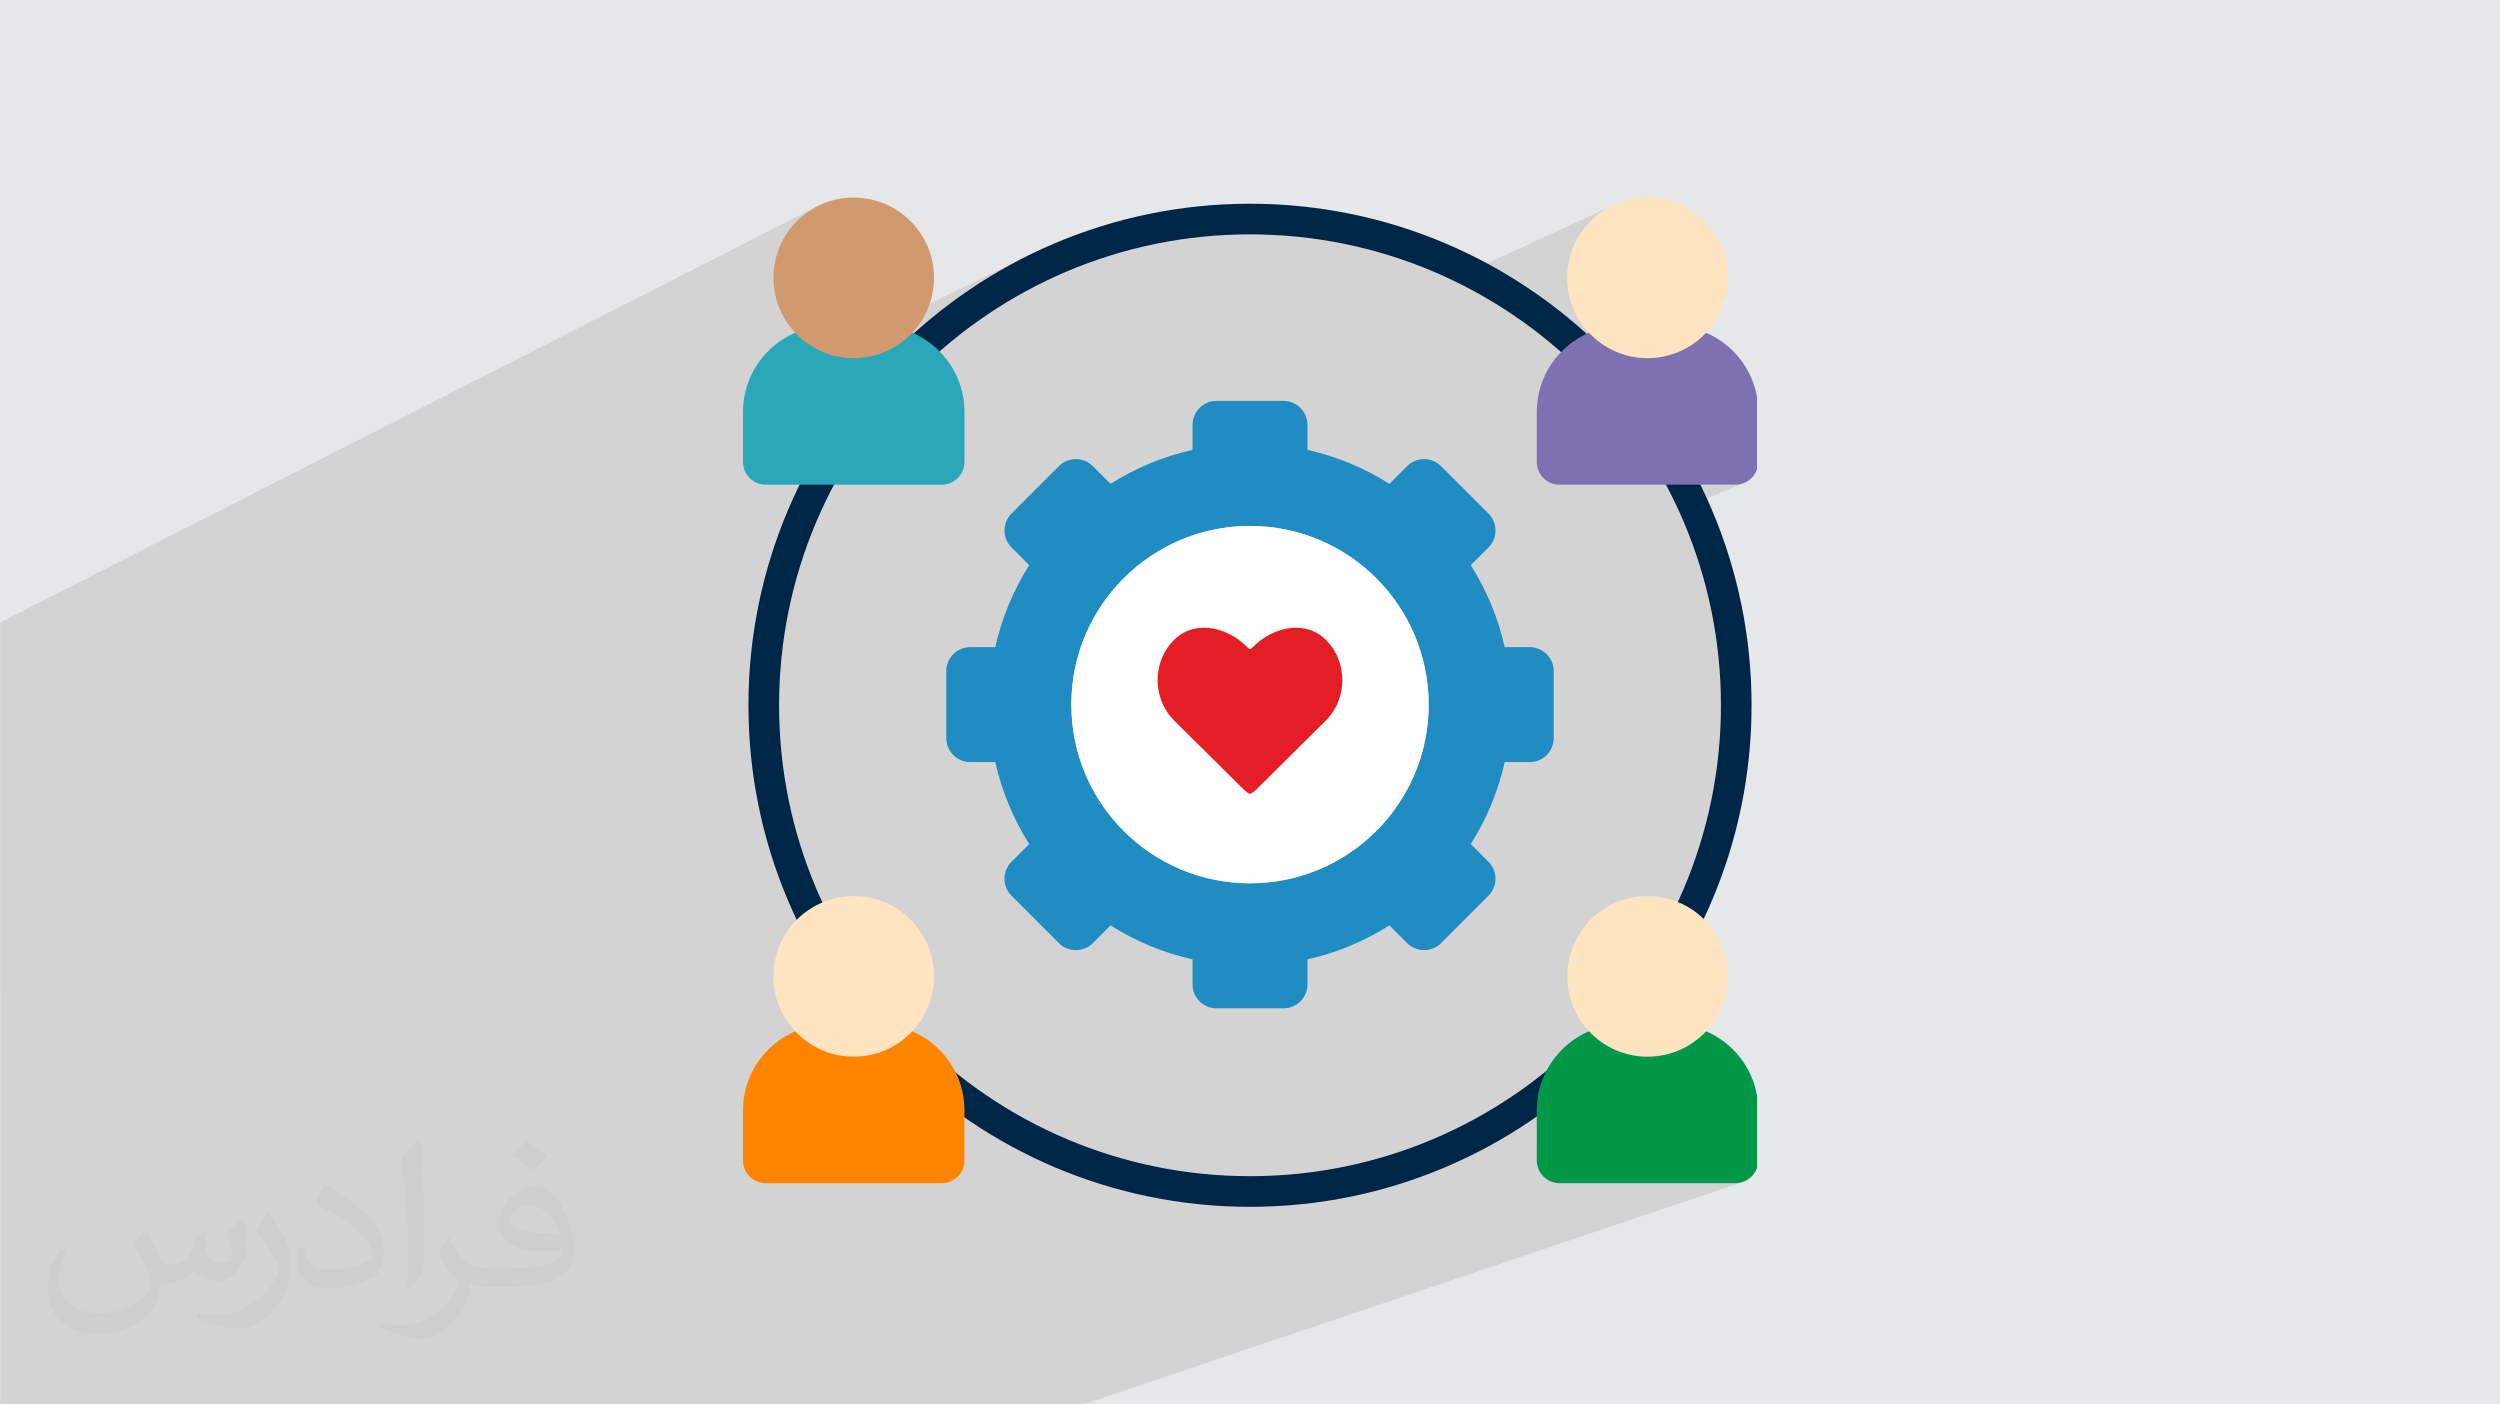 <?xml version="1.0" encoding="UTF-8"?>
<!DOCTYPE svg PUBLIC "-//W3C//DTD SVG 1.0//EN" "http://www.w3.org/TR/2001/REC-SVG-20010904/DTD/svg10.dtd">
<!-- Creator: CorelDRAW -->
<svg xmlns="http://www.w3.org/2000/svg" xml:space="preserve" width="3.708in" height="2.083in" version="1.0" style="shape-rendering:geometricPrecision; text-rendering:geometricPrecision; image-rendering:optimizeQuality; fill-rule:evenodd; clip-rule:evenodd"
viewBox="0 0 3702.73 2080.18"
 xmlns:xlink="http://www.w3.org/1999/xlink"
 xmlns:xodm="http://www.corel.com/coreldraw/odm/2003">
 <defs>
  <style type="text/css">
   <![CDATA[
    .fil5 {fill:#FEFEFE}
    .fil6 {fill:#E31E24}
    .fil7 {fill:#7E71B1}
    .fil10 {fill:#2AA8B9}
    .fil9 {fill:#009846}
    .fil4 {fill:#1F8CC2}
    .fil11 {fill:#D19A6E}
    .fil0 {fill:#E6E7E8}
    .fil12 {fill:#FF8500}
    .fil8 {fill:#FFE4C1}
    .fil3 {fill:#002647;fill-rule:nonzero}
    .fil2 {fill:#373435;fill-opacity:0.031}
    .fil1 {fill:#2B2A29;fill-opacity:0.102}
   ]]>
  </style>
 </defs>
 <g id="Layer_x0020_1">
  <polygon class="fil0" points="-0,0 3702.73,0 3702.73,2080.18 -0,2080.18 "/>
  <path class="fil1" d="M-0 1465.95l0 -1.88 0 -3.39 0 -16.28 0 -7.67 0 -19.24 0 -6.06 0 -2.05 0 -5.08 0 -35.7 0 -2.98 0 -108.64 0 -25.07 0 -19.65 0 -45.62 0 -9.11 0 -7.73 0 -4.03 0 -0.5 0 -22.3 0 -48.56 0 -0.14 0 -86.97 0 -65.3 1207.67 -615.01 -9.8 5.95 -9.15 6.84 -8.44 7.67 -7.67 8.44 -6.84 9.15 -5.95 9.8 -5 10.39 -3.99 10.93 -2.93 11.4 -1.8 11.81 -0.61 12.16 0.14 5.87 0.42 5.79 0.7 5.71 0.96 5.62 1.22 5.53 1.47 5.43 1.72 5.32 1.96 5.21 2.19 5.09 2.43 4.96 2.64 4.83 2.86 4.69 3.07 4.55 3.27 4.39 3.46 4.24 3.66 4.07 4.17 4.24 4.38 4.03 4.58 3.81 4.76 3.58 4.95 3.34 5.11 3.09 5.28 2.84 5.43 2.58 5.58 2.31 3.43 1.21 304.22 -148.74 -32.03 16.42 -31.11 17.91 -30.14 19.34 -29.13 20.73 -28.07 22.07 -26.84 23.25 6.95 13.24 190.03 -92.07 30.89 -13.98 31.66 -12.51 32.39 -10.98 33.08 -9.41 33.71 -7.8 34.31 -6.14 34.86 -4.44 35.37 -2.7 35.84 -0.91 35.84 0.91 35.38 2.7 34.87 4.44 34.32 6.14 33.72 7.8 33.08 9.41 32.4 10.98 31.66 12.51 27.23 12.32 244.1 -112.4 -10.39 5 -9.8 5.95 -9.15 6.84 -8.44 7.67 -7.67 8.44 -6.85 9.15 -5.96 9.8 -5.01 10.39 -4 10.92 -2.93 11.4 -1.8 11.81 -0.61 12.16 0.14 5.87 0.42 5.79 0.69 5.71 0.96 5.62 1.22 5.53 1.47 5.43 1.72 5.32 1.96 5.21 2.19 5.09 2.42 4.96 2.65 4.83 2.86 4.69 3.07 4.55 3.27 4.39 3.47 4.24 3.66 4.07 4.17 4.24 4.38 4.03 4.57 3.81 4.76 3.58 4.95 3.35 5.11 3.09 5.28 2.84 5.43 2.58 5.58 2.31 5.72 2.03 5.85 1.74 5.97 1.44 6.08 1.14 6.19 0.82 6.29 0.5 6.38 0.17 1.33 -0.04 85.47 -37.62 -85.47 37.62 5.04 -0.13 6.29 -0.5 6.2 -0.82 6.09 -1.14 5.98 -1.44 5.86 -1.74 5.73 -2.03 5.59 -2.31 -122.48 53.81 1.67 1.75 21.94 25.32 20.72 26.36 19.47 27.35 18.17 28.3 16.81 29.21 2.81 5.47 103.17 0 0.01 0 0 -0 5.39 -0.44 5.13 -1.26 -94.92 39.9 7.83 17.28 12.51 31.66 10.98 32.39 9.41 33.08 7.8 33.72 6.15 34.31 4.44 34.86 2.7 35.38 0.91 35.84 -0.91 35.84 -2.7 35.38 -4.44 34.86 -6.15 34.31 -7.8 33.72 -9.41 33.07 -10.98 32.39 -12.51 31.66 -13.99 30.89 -15.43 30.07 -16.81 29.21 -18.17 28.3 -19.47 27.35 -20.72 26.36 -21.94 25.32 -13.72 14.38 3.9 3.96 4.38 4.03 4.57 3.81 4.76 3.58 4.95 3.34 5.11 3.1 5.28 2.84 5.43 2.58 5.58 2.31 5.72 2.02 5.85 1.74 5.97 1.44 6.08 1.14 3.14 0.42 102.52 -36.58 -102.52 36.58 3.05 0.4 6.29 0.5 6.38 0.17 6.38 -0.17 6.29 -0.5 6.2 -0.82 6.09 -1.14 5.98 -1.44 5.86 -1.74 5.73 -2.03 -205.66 73.15 -0.48 4.23 -0.37 9.71 0 74.45 0.68 6.77 1.97 6.31 3.11 5.72 4.11 5 4.98 4.13 5.71 3.12 6.31 1.97 6.77 0.69 260.75 0 5.39 -0.44 5.13 -1.26 -484.39 163.41 87.01 165.89 -87.01 -165.89 -187.23 63.16 31.44 102.73 -31.44 -102.73 -304.49 102.73 -3.98 0 -1.09 0 -240.44 0 -120.2 0 -93.97 0 -98.11 0 -19.7 0 -6.85 0 -7.92 0 -18.08 0 -16.53 0 -151.87 0 -0.01 0 -220.77 0 -84.27 0 -5.48 0 -98.1 0 -60.32 0 -5.52 0 -11.06 0 -50.11 0 -15.33 0 -9.84 0 -37.49 0 -9.68 0 -8.16 0 -46.4 0 -8.74 0 -82.23 0 -13.79 0 -58.91 0 0 -3.87 0 -5.33 0 -10.91 0 -1.86 0 -17.08 0 -9.97 0 -2.17 0 -4.14 0 -3.58 0 -4.32 0 -17.1 0 -0.9 0 -62.98 0 -6 0 -1.65 0 -18.5 0 -17.42 0 -9.31 0 -4.15 0 -1.93 0 -24.78 0 -8.8 0 -64.46 0 -5.86 0 -7.25 0 -10.59 0 -5.81 0 -0.12 0 -7.86 0 -0.07 0 -1.67 0 -29.64 0 -12.88 0 -4.2 0 -22.07 0 -51.5 0 -7.02 0 -2 0 -0.28 0 -2.83 0 -0.24 0 -1.93 0 -0.46 0 -9.03 0 -5.7 0 -15.22 0 -0 0 -31.3 0 -0 0 -3.56 0 -18.87 0 -33.02 0 -19.72 0 -2.31zm1352.22 -971.08l-0.13 0.11 -25.81 24.62 -7.88 8.26 40.77 -19.75 -6.95 -13.24zm1174.74 1032.62l244.1 552.69 -244.1 -552.69zm0 -1034.65l895.12 1587.33 -895.12 -1587.33z"/>
  <path class="fil2" d="M215.96 1821.93c7.07,10.71 11.65,21.01 16.13,32.45 3.33,6.66 5.09,18.93 20.7,18.93 4.57,0 11.13,-1.35 16.95,-4.57 6.55,-3.44 11.54,-8.64 14.15,-16.53l6.24 -21.01 15.19 -7.49 1.04 1.04c-2.08,7.91 -2.59,15.5 -2.59,21.43 0,17.57 15.19,24.23 27.25,24.23 7.07,0 13.42,-3.44 13.42,-9.89 0,-8.32 -3.53,-22.47 -8.12,-35.16 7.07,-7.07 14.15,-14.15 22.26,-19.87l1.25 0.63c3.53,14.98 5.51,29.75 5.51,39.63 0,9.67 -4.27,20.39 -7.8,27.36 -7.28,13.73 -20.18,24.65 -35.78,24.65 -11.85,0 -25.06,-5.93 -34.12,-16.95l-0.52 0c-8.53,10.61 -21.74,20.18 -42.86,20.18l-6.55 0c-1.04,13.94 -4.05,23.81 -8.64,32.66 -12.58,24.54 -49.92,41.92 -85.08,41.92 -48.89,0 -73.43,-28.19 -73.43,-65.73 0,-23.19 7.59,-44.72 19.24,-60.01l9.56 3.95c-7.28,13.94 -12.17,27.04 -12.17,39.94 0,35.16 28.61,51.9 61.58,51.9 30.58,0 68.44,-19.45 75.31,-42.02 -2.59,-24.65 -11.85,-36.19 -26,-58.66 4.27,-7.49 9.78,-14.98 16.64,-22.98l1.25 0 0 0 0 0 -0.01 -0.04zm563.83 -132.3c10.3,6.45 20.39,14.04 30.27,22.78 -5.51,7.8 -12.38,14.88 -20.91,21.12 -9.89,-8.01 -19.76,-14.88 -29.86,-22.16 6.86,-7.7 13.63,-15.08 20.49,-21.74l0 0 0 0 0 0 0 0 0 0 0.01 0zm5.3 96.11c-16.64,0 -30.27,10.92 -30.27,19.03 0,17.38 33.28,22.78 73.12,22.56 -4.99,-20.39 -22.47,-41.61 -42.86,-41.61l0 0.01zm-37.35 92.99c21.64,0 40.57,-0.63 55.02,-4.27 16.13,-4.05 29.75,-12.17 29.75,-17.78 0,-1.46 0,-3.22 -0.52,-4.68 -9.05,0.83 -19.45,0.83 -28.5,0.83 -29.33,0 -51.79,-6.66 -60.64,-23.09 -2.19,-4.57 -3.74,-9.67 -3.74,-15.5 0,-15.92 6.86,-31.41 18.93,-42.13 10.08,-8.84 21.22,-14.35 32.55,-14.35 20.49,0 36.81,16.44 48.26,42.34 6.24,14.15 10.5,30.47 10.5,51.07 0,13.73 -3.74,25.27 -12.27,33.8 -15.92,15.4 -45.24,21.22 -90.17,21.22l-20.39 0 0 0 -5.3 0c-11.13,0 -19.14,-1.98 -25.48,-6.86l-1.04 0c0.31,2.59 0.52,5.09 0.52,7.49 0,10.08 -3.33,22.98 -10.08,33.28 -19.97,29.64 -41.61,42.53 -60.33,42.53 -18.93,0 -42.13,-7.28 -63.03,-16.75l3.74 -7.28c6.76,2.81 16.13,4.68 29.02,4.68 33.8,0 78.21,-32.45 83.72,-64.17 -1.25,-2.59 -3.53,-6.03 -6.76,-9.67 -9.89,-11.75 -16.13,-21.53 -21.95,-31.82 4.99,-9.89 9.56,-17.78 13.83,-24.96l1.77 -0.21c14.46,29.44 27.56,46.28 56.78,46.28l4.57 0 0 0 21.22 0 0 0 0 0 0 0 0 0 0 0 0.04 0zm-146.45 31.1c2.5,-13.52 2.7,-28.7 2.7,-42.86l0 -21.01c0,-39.21 -4.99,-96.2 -9.05,-133.34 7.07,-7.59 16.95,-16.53 24.75,-22.56l2.29 0.63c5.3,46.7 6.55,100.79 6.55,150.81 0,13.11 -0.52,25.9 -1.77,35.26 -0.73,11.85 -7.59,20.8 -22.26,34.53l-3.22 -1.46zm-150.71 -61.89c0.73,18.41 9.78,32.87 41.4,32.87 19.66,0 36.3,-5.09 54.71,-13.83 3.33,-1.46 5.09,-3.44 5.09,-5.09 0,-11.54 -8.84,-26.83 -23.71,-40.77 -14.46,-13.11 -33.6,-24.65 -51.48,-32.35 -6.14,-2.59 -8.12,-5.3 -8.12,-7.91 0,-5.3 7.07,-16.44 12.9,-24.44l1.98 -0.21c20.49,10.71 43.38,26.63 60.33,44.3 15.4,16.33 24.96,32.87 24.96,50.86 0,13.31 -4.05,25.79 -10.61,37.44 -22.47,11.33 -46.39,19.97 -70.1,19.97 -28.81,0 -48.47,-13.52 -48.47,-45.24 0,-3.44 0,-8.73 1.25,-15.61l9.89 0 0 0 0 0 0 0 0 0 0 0 -0.01 0zm-52.11 -52.32l17.89 28.92c6.55,10.71 12.69,22.37 12.69,40.77l0 23.5c0,19.03 -12.17,39.42 -31.82,59.6 -15.4,13.63 -29.02,19.45 -41.61,19.45 -18.72,0 -40.15,-5.82 -64.9,-16.44l2.81 -7.28c7.8,2.08 16.84,3.84 27.98,3.84 35.58,-0.21 71.97,-26.21 88.61,-57.93 1.98,-3.64 2.7,-7.07 2.7,-9.47 0,-3.64 -1.98,-7.7 -3.53,-11.33 -9.05,-17.05 -19.14,-32.66 -30.27,-47.12 5.82,-9.16 11.65,-17.99 17.99,-26.73l1.46 0.21 0 0 0 0 0 0 0 0 0 0 -0.01 0z"/>
  <g id="_2792481937536">
   <path class="fil3" d="M1851.32 1787.53c-409.61,0 -742.86,-333.26 -742.86,-742.88 0,-409.63 333.24,-742.88 742.86,-742.88 409.66,0 742.95,333.26 742.95,742.88 0,409.62 -333.29,742.88 -742.95,742.88l0 0zm0 -1440.37c-384.59,0 -697.47,312.9 -697.47,697.5 0,384.6 312.88,697.49 697.47,697.49 384.63,0 697.56,-312.89 697.56,-697.49 0,-384.6 -312.92,-697.5 -697.56,-697.5z"/>
   <path class="fil4" d="M2057.86 716.64c-36.71,-23.24 -77.62,-40.49 -121.37,-50.26l0 -37.14c0,-19.47 -15.96,-35.43 -35.43,-35.43l-99.41 0c-19.47,0 -35.42,15.96 -35.42,35.43l0 37.14c-43.74,9.78 -84.66,27.02 -121.46,50.26l-26.25 -26.25c-13.81,-13.81 -36.37,-13.81 -50.18,0l-70.25 70.25c-13.81,13.81 -13.81,36.37 0,50.18l26.25 26.25c-23.24,36.8 -40.49,77.71 -50.26,121.46l-37.14 0c-19.47,0 -35.42,15.96 -35.42,35.43l0 99.42c0,19.47 15.96,35.42 35.42,35.42l37.14 0c9.78,43.74 27.02,84.66 50.26,121.38l-26.25 26.33c-13.81,13.72 -13.81,36.37 0,50.18l70.25 70.25c13.81,13.81 36.37,13.81 50.18,0l26.25 -26.25c36.8,23.24 77.71,40.49 121.46,50.26l0 37.14c0,19.47 15.96,35.43 35.42,35.43l99.41 0c19.47,0 35.43,-15.96 35.43,-35.43l0 -37.14c43.74,-9.78 84.66,-27.02 121.37,-50.27l26.33 26.25c13.72,13.81 36.37,13.81 50.18,0l70.25 -70.25c13.81,-13.81 13.81,-36.45 0,-50.18l-26.25 -26.33c23.24,-36.71 40.49,-77.63 50.26,-121.37l37.14 -0c19.47,0 35.43,-15.95 35.43,-35.42l0 -99.42c0,-19.47 -15.96,-35.43 -35.43,-35.43l-37.14 0c-9.78,-43.74 -27.02,-84.66 -50.26,-121.46l26.24 -26.25c13.81,-13.81 13.81,-36.37 0,-50.18l-70.25 -70.25c-13.81,-13.81 -36.45,-13.81 -50.18,0l-26.33 26.24zm-471.16 326.98c0,-146.07 118.54,-264.62 264.62,-264.62 146.16,0 264.7,118.54 264.7,264.62 0,146.17 -118.54,264.71 -264.7,264.71 -146.07,0 -264.62,-118.54 -264.62,-264.71z"/>
   <path class="fil5" d="M2116.02 1043.62c0,-146.07 -118.54,-264.62 -264.7,-264.62 -146.07,0 -264.62,118.54 -264.62,264.62 0,146.17 118.54,264.71 264.62,264.71 146.16,0 264.7,-118.54 264.7,-264.71z"/>
   <path class="fil6" d="M1964.8 1066.19c31.13,-32.34 31.13,-85.26 0,-117.52 -28.31,-29.34 -74.11,-22.05 -104.39,5.23 -5.57,5.06 -7.55,7.55 -9.09,7.55 -1.45,0 -3.43,-2.49 -9.01,-7.55 -30.28,-27.28 -76.08,-34.57 -104.39,-5.23 -31.22,32.25 -31.22,85.17 0,117.52l12.61 12.52 92.81 91.95c4.03,3.18 6,4.89 7.98,4.98 2.06,-0.09 4.03,-1.8 8.06,-4.98l92.72 -91.95 12.69 -12.52z"/>
   <path class="fil7" d="M2570.54 717.93c14.67,0 27.27,-9.52 31.82,-22.73l0 -107.05c-7.38,-42.81 -36.46,-78.49 -75.4,-95.3l-173.52 -0c-45.37,19.56 -77.28,64.68 -77.28,116.92l0 74.45c0,18.53 15.1,33.71 33.62,33.71l260.76 0 0 -0z"/>
   <path class="fil8" d="M2526.97 492.85c19.9,-21.27 32.17,-49.83 32.17,-81.31 0,-65.7 -53.27,-118.89 -118.97,-118.89 -65.62,0 -118.88,53.18 -118.88,118.89 0,31.48 12.18,60.04 32.17,81.31 21.7,23.16 52.49,37.66 86.72,37.66 34.22,0 65.1,-14.49 86.8,-37.66l0 0z"/>
   <path class="fil9" d="M2602.36 1729.84l0 -107.05c-7.38,-42.8 -36.46,-78.49 -75.4,-95.3l-173.52 0c-45.37,19.56 -77.28,64.67 -77.28,116.91l0 74.45c0,18.53 15.1,33.71 33.62,33.71l260.75 0c14.67,0 27.28,-9.52 31.83,-22.73l0 -0z"/>
   <path class="fil8" d="M2526.97 1527.49c19.9,-21.27 32.17,-49.84 32.17,-81.32 0,-65.7 -53.27,-118.89 -118.97,-118.89 -65.62,0 -118.88,53.18 -118.88,118.89 0,31.48 12.18,60.05 32.17,81.32 21.7,23.16 52.49,37.66 86.72,37.66 34.22,0 65.1,-14.49 86.8,-37.66l0 0z"/>
   <path class="fil10" d="M1394.74 717.93c18.53,0 33.71,-15.18 33.71,-33.71l0 -74.45c0,-52.24 -31.99,-97.36 -77.28,-116.92l-173.52 0c-45.38,19.56 -77.28,64.68 -77.28,116.92l0 74.45c0,18.53 15.1,33.71 33.62,33.71l260.76 0z"/>
   <path class="fil11" d="M1351.16 492.85c19.9,-21.27 32.17,-49.83 32.17,-81.31 0,-65.7 -53.27,-118.89 -118.97,-118.89 -65.7,0 -118.89,53.18 -118.89,118.88 0,31.48 12.18,60.04 32.17,81.31 21.7,23.16 52.5,37.66 86.72,37.66 34.22,0 65.1,-14.49 86.8,-37.66l0 0z"/>
   <path class="fil12" d="M1428.45 1718.86l0 -74.45c0,-52.24 -31.99,-97.36 -77.28,-116.91l-173.52 0c-45.38,19.56 -77.28,64.67 -77.28,116.91l0 74.45c0,18.53 15.1,33.71 33.62,33.71l260.75 0c18.53,0 33.71,-15.18 33.71,-33.71l0 -0z"/>
   <path class="fil8" d="M1351.16 1527.49c19.9,-21.27 32.17,-49.84 32.17,-81.32 0,-65.7 -53.27,-118.89 -118.97,-118.89 -65.7,0 -118.89,53.18 -118.89,118.89 0,31.48 12.18,60.04 32.17,81.31 21.7,23.16 52.5,37.66 86.72,37.66 34.22,0 65.1,-14.49 86.8,-37.65l0 0z"/>
  </g>
 </g>
</svg>
